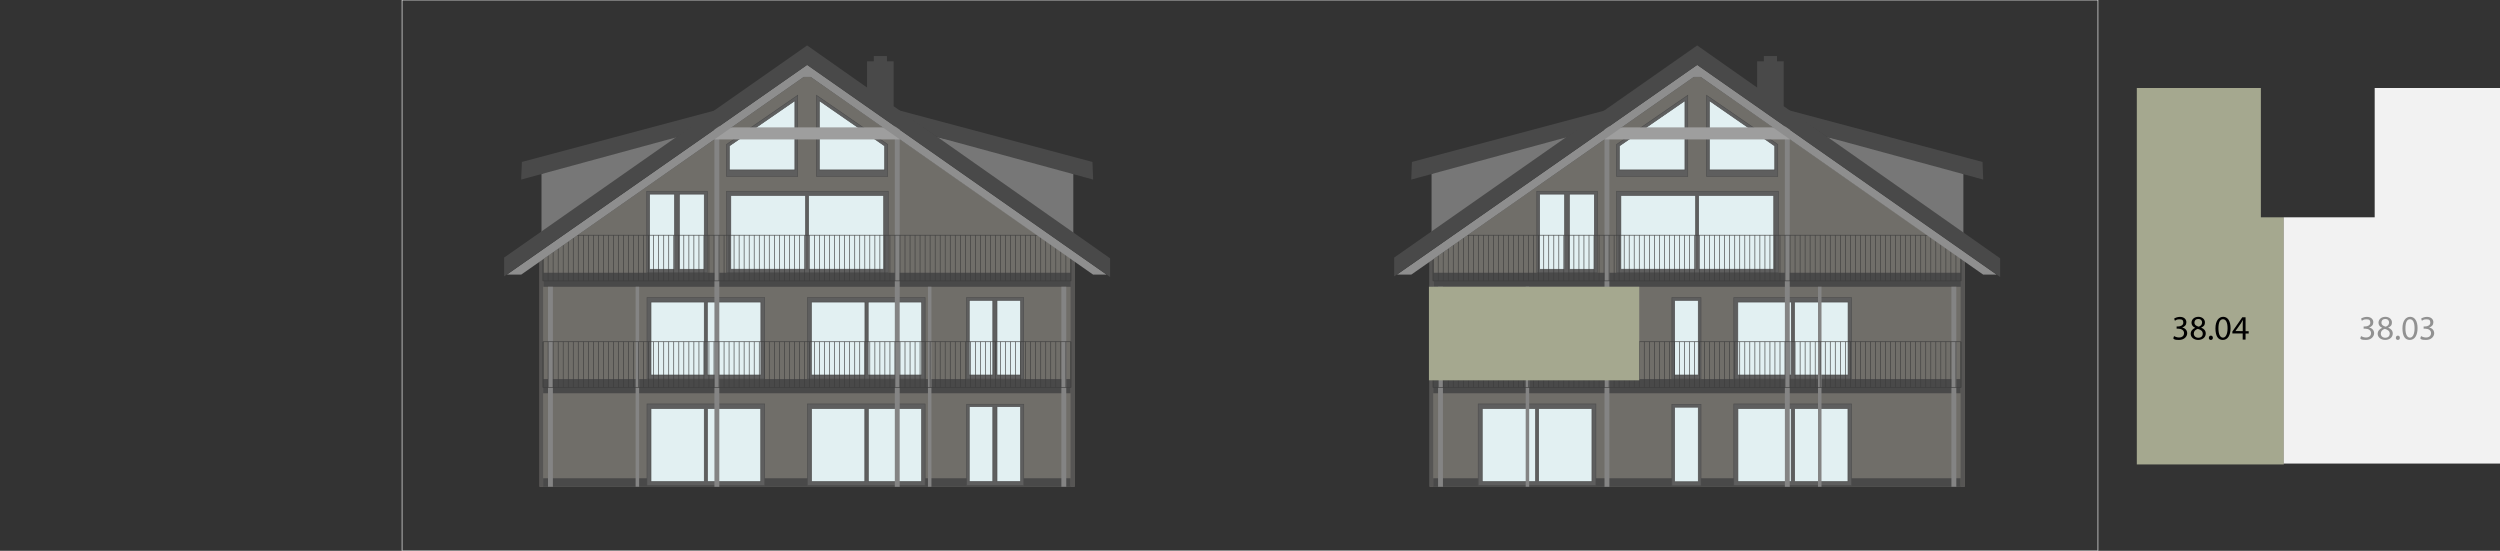 <?xml version="1.0" encoding="UTF-8"?>
<svg id="Ebene_1" xmlns="http://www.w3.org/2000/svg" version="1.1" viewBox="0 0 4000 881.3">
  <rect x="0" y="0" width="4000" height="881.3" fill="#333333" stroke="none"/>
  <!-- Generator: Adobe Illustrator 30.0.0, SVG Export Plug-In . SVG Version: 2.1.1 Build 123)  -->
  <defs>
    <style>
      .st0 {
        stroke: #3d3d3d;
      }

      .st0, .st1 {
        fill: none;
      }

      .st0, .st1, .st2, .st3 {
        stroke-miterlimit: 10;
      }

      .st4 {
        opacity: .4;
      }

      .st4, .st5 {
        isolation: isolate;
      }

      .st6 {
        fill: #777;
      }

      .st1 {
        stroke: #fff;
      }

      .st7 {
        fill: #8e8e8e;
      }

      .st8 {
        fill: #706e69;
      }

      .st2 {
        fill: #e2f0f2;
      }

      .st2, .st3 {
        stroke: #4c4c4c;
      }

      .st9 {
        fill: #848484;
      }

      .st10 {
        fill: #a5a88f;
      }

      .st11 {
        fill: #f2f2f2;
      }

      .st12 {
        fill: #494949;
      }

      .st13 {
        fill: #9e9e9e;
      }

      .st3 {
        fill: #5e5e5e;
      }

      .st14 {
        fill: #565554;
      }
    </style>
  </defs>
  <g id="Livello_1">
    <rect class="st1" x="643.3" width="2713.4" height="881.3"/>
  </g>
  <g id="facciata">
    <polygon class="st8" points="863.3 778.8 1719.4 778.8 1719.4 417.6 1297 123.1 1286 123.1 863.3 418.7 863.3 778.8"/>
    <rect class="st14" x="863.3" y="411.1" width="5.7" height="367.7"/>
    <rect class="st14" x="1712.9" y="411" width="6.5" height="367.9"/>
    <polygon class="st8" points="2287.4 778.8 3143.5 778.8 3143.5 417.6 2721.1 123.1 2710.1 123.1 2287.4 418.7 2287.4 778.8"/>
    <rect class="st14" x="2287.4" y="411.1" width="5.7" height="367.7"/>
    <rect class="st14" x="3137" y="411" width="6.5" height="367.9"/>
  </g>
  <g id="finestre">
    <rect class="st12" x="869" y="765.2" width="843.9" height="13.7"/>
    <rect class="st3" x="1034.8" y="306" width="96.9" height="130.3"/>
    <rect class="st2" x="1039.4" y="310.6" width="39.8" height="120.2"/>
    <rect class="st2" x="1087" y="310.6" width="39.8" height="120.2"/>
    <rect class="st3" x="1035.2" y="646.3" width="188.3" height="130.5"/>
    <rect class="st2" x="1041.6" y="653.8" width="85.2" height="116.7"/>
    <rect class="st2" x="1132" y="653.8" width="85.2" height="116.7"/>
    <rect class="st3" x="1291.9" y="646.3" width="188.3" height="130.5"/>
    <rect class="st2" x="1298.5" y="653.8" width="85.2" height="116.7"/>
    <rect class="st2" x="1389.3" y="653.8" width="85.2" height="116.7"/>
    <rect class="st3" x="1546.7" y="646.8" width="91.3" height="130"/>
    <rect class="st2" x="1550.8" y="650.7" width="37.7" height="119.7"/>
    <rect class="st2" x="1595.2" y="650.7" width="37.7" height="119.7"/>
    <rect class="st3" x="1035.2" y="476.1" width="188.3" height="130.4"/>
    <rect class="st2" x="1041.6" y="483.3" width="85.2" height="116.7"/>
    <rect class="st2" x="1131.8" y="483.3" width="85.6" height="116.7"/>
    <rect class="st3" x="1291.9" y="476.1" width="188.3" height="130.4"/>
    <rect class="st2" x="1298.3" y="483.3" width="85.6" height="116.7"/>
    <rect class="st2" x="1389.1" y="483.3" width="85.6" height="116.7"/>
    <rect class="st3" x="1546.4" y="476.1" width="91.5" height="130.4"/>
    <rect class="st2" x="1595.2" y="480.6" width="37.7" height="119.4"/>
    <rect class="st2" x="1550.8" y="480.6" width="37.7" height="119.4"/>
    <rect class="st3" x="1162.5" y="306" width="258.7" height="130.3"/>
    <rect class="st2" x="1293.8" y="312.8" width="120.1" height="117.9"/>
    <rect class="st2" x="1169.3" y="312.8" width="119.5" height="117.9"/>
    <polygon class="st3" points="1162.4 282.3 1276.3 282.3 1276.3 152.5 1162.4 231.1 1162.4 282.3"/>
    <polygon class="st2" points="1166.9 233.5 1166.9 271.9 1271.8 271.9 1271.8 161.1 1166.9 233.5"/>
    <polygon class="st3" points="1306.4 282.3 1306.4 152.5 1420.3 231.1 1420.3 282.3 1306.4 282.3"/>
    <polygon class="st2" points="1310.9 271.9 1415.5 271.9 1415.5 233.5 1310.9 161.1 1310.9 271.9"/>
    <rect class="st12" x="869.3" y="436.4" width="844" height="22.5"/>
    <rect class="st12" x="869" y="606.5" width="843.9" height="22.7"/>
    <rect class="st12" x="2293.1" y="765.2" width="843.9" height="13.7"/>
    <rect class="st3" x="2458.9" y="306" width="96.9" height="130.3"/>
    <rect class="st2" x="2463.5" y="310.6" width="39.8" height="120.2"/>
    <rect class="st2" x="2511.1" y="310.6" width="39.8" height="120.2"/>
    <rect class="st3" x="2365.1" y="646.3" width="188.3" height="130.5"/>
    <rect class="st2" x="2371.6" y="653.8" width="85.2" height="116.7"/>
    <rect class="st2" x="2461.9" y="653.8" width="85.2" height="116.7"/>
    <rect class="st3" x="2774.1" y="646.3" width="188.3" height="130.5"/>
    <rect class="st2" x="2780.7" y="653.8" width="85.2" height="116.7"/>
    <rect class="st2" x="2871.5" y="653.8" width="85.2" height="116.7"/>
    <rect class="st3" x="2365.1" y="476.1" width="188.3" height="130.4"/>
    <rect class="st2" x="2371.6" y="483.3" width="85.2" height="116.7"/>
    <rect class="st2" x="2461.7" y="483.3" width="85.6" height="116.7"/>
    <rect class="st3" x="2774.1" y="476.1" width="188.3" height="130.4"/>
    <rect class="st2" x="2780.5" y="483.3" width="85.6" height="116.7"/>
    <rect class="st2" x="2871.3" y="483.3" width="85.6" height="116.7"/>
    <rect class="st3" x="2675" y="476.1" width="46.6" height="130.4"/>
    <rect class="st2" x="2679.5" y="480.6" width="37.7" height="119.4"/>
    <rect class="st3" x="2675" y="646.9" width="46.6" height="130.4"/>
    <rect class="st2" x="2679.5" y="651.5" width="37.7" height="119.3"/>
    <rect class="st3" x="2586.6" y="306" width="258.7" height="130.3"/>
    <rect class="st2" x="2717.9" y="312.8" width="120.1" height="117.9"/>
    <rect class="st2" x="2593.4" y="312.8" width="119.5" height="117.9"/>
    <polygon class="st3" points="2586.5 282.3 2700.4 282.3 2700.4 152.5 2586.5 231.1 2586.5 282.3"/>
    <polygon class="st2" points="2591 233.5 2591 271.9 2695.9 271.9 2695.9 161.1 2591 233.5"/>
    <polygon class="st3" points="2730.5 282.3 2730.5 152.5 2844.4 231.1 2844.4 282.3 2730.5 282.3"/>
    <polygon class="st2" points="2735 271.9 2839.6 271.9 2839.6 233.5 2735 161.1 2735 271.9"/>
    <rect class="st12" x="2293.4" y="436.4" width="844" height="22.5"/>
    <rect class="st12" x="2293.1" y="606.5" width="843.9" height="22.7"/>
  </g>
  <g id="Livello_3">
    <rect class="st9" x="1143.1" y="194.4" width="7.8" height="584.5"/>
    <rect class="st9" x="876.8" y="458.8" width="7.8" height="320"/>
    <rect class="st9" x="1698.2" y="458.8" width="7.8" height="320"/>
    <rect class="st9" x="1484.7" y="458.8" width="5.6" height="320"/>
    <rect class="st9" x="1017" y="458.8" width="5.6" height="320"/>
    <rect class="st9" x="1431.7" y="193.8" width="7.8" height="585.1"/>
    <rect class="st9" x="2567.2" y="194.4" width="7.8" height="584.5"/>
    <rect class="st9" x="2300.9" y="458.8" width="7.8" height="320"/>
    <rect class="st9" x="3122.3" y="458.8" width="7.8" height="320"/>
    <rect class="st9" x="2908.8" y="458.8" width="5.6" height="320"/>
    <rect class="st9" x="2441.1" y="458.8" width="5.6" height="320"/>
    <rect class="st9" x="2855.8" y="193.8" width="7.8" height="585.1"/>
  </g>
  <g id="Livello_5">
    <g>
      <line class="st0" x1="868.9" y1="376.3" x2="868.9" y2="449.5"/>
      <line class="st0" x1="877" y1="376.3" x2="877" y2="449.5"/>
      <line class="st0" x1="885" y1="376.3" x2="885" y2="449.5"/>
      <line class="st0" x1="893.1" y1="376.3" x2="893.1" y2="449.5"/>
      <line class="st0" x1="901.1" y1="376.3" x2="901.1" y2="449.5"/>
      <line class="st0" x1="909.2" y1="376.3" x2="909.2" y2="449.5"/>
      <line class="st0" x1="917.2" y1="376.3" x2="917.2" y2="449.5"/>
      <line class="st0" x1="925.2" y1="376.3" x2="925.2" y2="449.5"/>
      <line class="st0" x1="933.3" y1="376.3" x2="933.3" y2="449.5"/>
      <line class="st0" x1="941.3" y1="376.3" x2="941.3" y2="449.5"/>
      <line class="st0" x1="949.4" y1="376.3" x2="949.4" y2="449.5"/>
      <line class="st0" x1="957.4" y1="376.3" x2="957.4" y2="449.5"/>
      <line class="st0" x1="965.4" y1="376.3" x2="965.4" y2="449.5"/>
      <line class="st0" x1="973.5" y1="376.3" x2="973.5" y2="449.5"/>
      <line class="st0" x1="981.5" y1="376.3" x2="981.5" y2="449.5"/>
      <line class="st0" x1="989.6" y1="376.3" x2="989.6" y2="449.5"/>
      <line class="st0" x1="997.6" y1="376.3" x2="997.6" y2="449.5"/>
      <line class="st0" x1="1005.7" y1="376.3" x2="1005.7" y2="449.5"/>
      <line class="st0" x1="1013.7" y1="376.3" x2="1013.7" y2="449.5"/>
      <line class="st0" x1="1021.7" y1="376.3" x2="1021.7" y2="449.5"/>
      <line class="st0" x1="1029.8" y1="376.3" x2="1029.8" y2="449.5"/>
      <line class="st0" x1="1037.8" y1="376.3" x2="1037.8" y2="449.5"/>
      <line class="st0" x1="1045.9" y1="376.3" x2="1045.9" y2="449.5"/>
      <line class="st0" x1="1053.9" y1="376.3" x2="1053.9" y2="449.5"/>
      <line class="st0" x1="1062" y1="376.3" x2="1062" y2="449.5"/>
      <line class="st0" x1="1070" y1="376.3" x2="1070" y2="449.5"/>
      <line class="st0" x1="1078" y1="376.3" x2="1078" y2="449.5"/>
      <line class="st0" x1="1086.1" y1="376.3" x2="1086.1" y2="449.5"/>
      <line class="st0" x1="1094.1" y1="376.3" x2="1094.1" y2="449.5"/>
      <line class="st0" x1="1102.2" y1="376.3" x2="1102.2" y2="449.5"/>
      <line class="st0" x1="1110.2" y1="376.3" x2="1110.2" y2="449.5"/>
      <line class="st0" x1="1118.3" y1="376.3" x2="1118.3" y2="449.5"/>
      <line class="st0" x1="1126.3" y1="376.3" x2="1126.3" y2="449.5"/>
      <line class="st0" x1="1134.3" y1="376.3" x2="1134.3" y2="449.5"/>
      <line class="st0" x1="1142.4" y1="376.3" x2="1142.4" y2="449.5"/>
      <line class="st0" x1="1150.4" y1="376.3" x2="1150.4" y2="449.5"/>
      <line class="st0" x1="1158.5" y1="376.3" x2="1158.5" y2="449.5"/>
      <line class="st0" x1="1166.5" y1="376.3" x2="1166.5" y2="449.5"/>
      <line class="st0" x1="1174.5" y1="376.3" x2="1174.5" y2="449.5"/>
      <line class="st0" x1="1182.6" y1="376.3" x2="1182.6" y2="449.5"/>
      <line class="st0" x1="1190.6" y1="376.3" x2="1190.6" y2="449.5"/>
      <line class="st0" x1="1198.7" y1="376.3" x2="1198.7" y2="449.5"/>
      <line class="st0" x1="1206.7" y1="376.3" x2="1206.7" y2="449.5"/>
      <line class="st0" x1="1214.8" y1="376.3" x2="1214.8" y2="449.5"/>
      <line class="st0" x1="1222.8" y1="376.3" x2="1222.8" y2="449.5"/>
      <line class="st0" x1="1230.8" y1="376.3" x2="1230.8" y2="449.5"/>
      <line class="st0" x1="1238.9" y1="376.3" x2="1238.9" y2="449.5"/>
      <line class="st0" x1="1246.9" y1="376.3" x2="1246.9" y2="449.5"/>
      <line class="st0" x1="1255" y1="376.3" x2="1255" y2="449.5"/>
      <line class="st0" x1="1263" y1="376.3" x2="1263" y2="449.5"/>
      <line class="st0" x1="1271.1" y1="376.3" x2="1271.1" y2="449.5"/>
      <line class="st0" x1="1279.1" y1="376.3" x2="1279.1" y2="449.5"/>
      <line class="st0" x1="1287.1" y1="376.3" x2="1287.1" y2="449.5"/>
      <line class="st0" x1="1295.2" y1="376.3" x2="1295.2" y2="449.5"/>
      <line class="st0" x1="1303.2" y1="376.3" x2="1303.2" y2="449.5"/>
      <line class="st0" x1="1311.3" y1="376.3" x2="1311.3" y2="449.5"/>
      <line class="st0" x1="1319.3" y1="376.3" x2="1319.3" y2="449.5"/>
      <line class="st0" x1="1327.4" y1="376.3" x2="1327.4" y2="449.5"/>
      <line class="st0" x1="1335.4" y1="376.3" x2="1335.4" y2="449.5"/>
      <line class="st0" x1="1343.5" y1="376.3" x2="1343.5" y2="449.5"/>
      <line class="st0" x1="1351.5" y1="376.3" x2="1351.5" y2="449.5"/>
      <line class="st0" x1="1359.5" y1="376.3" x2="1359.5" y2="449.5"/>
      <line class="st0" x1="1367.6" y1="376.3" x2="1367.6" y2="449.5"/>
      <line class="st0" x1="1375.6" y1="376.3" x2="1375.6" y2="449.5"/>
      <line class="st0" x1="1383.7" y1="376.3" x2="1383.7" y2="449.5"/>
      <line class="st0" x1="1391.7" y1="376.3" x2="1391.7" y2="449.5"/>
      <line class="st0" x1="1399.8" y1="376.3" x2="1399.8" y2="449.5"/>
      <line class="st0" x1="1407.8" y1="376.3" x2="1407.8" y2="449.5"/>
      <line class="st0" x1="1415.8" y1="376.3" x2="1415.8" y2="449.5"/>
      <line class="st0" x1="1423.9" y1="376.3" x2="1423.9" y2="449.5"/>
      <line class="st0" x1="1431.9" y1="376.3" x2="1431.9" y2="449.5"/>
      <line class="st0" x1="1440" y1="376.3" x2="1440" y2="449.5"/>
      <line class="st0" x1="1448" y1="376.3" x2="1448" y2="449.5"/>
      <line class="st0" x1="1456.1" y1="376.3" x2="1456.1" y2="449.5"/>
      <line class="st0" x1="1464.1" y1="376.3" x2="1464.1" y2="449.5"/>
      <line class="st0" x1="1472.1" y1="376.3" x2="1472.1" y2="449.5"/>
      <line class="st0" x1="1480.2" y1="376.3" x2="1480.2" y2="449.5"/>
      <line class="st0" x1="1488.2" y1="376.3" x2="1488.2" y2="449.5"/>
      <line class="st0" x1="1496.3" y1="376.3" x2="1496.3" y2="449.5"/>
      <line class="st0" x1="1504.3" y1="376.3" x2="1504.3" y2="449.5"/>
      <line class="st0" x1="1512.3" y1="376.3" x2="1512.3" y2="449.5"/>
      <line class="st0" x1="1520.4" y1="376.3" x2="1520.4" y2="449.5"/>
      <line class="st0" x1="1528.4" y1="376.3" x2="1528.4" y2="449.5"/>
      <line class="st0" x1="1536.5" y1="376.3" x2="1536.5" y2="449.5"/>
      <line class="st0" x1="1544.5" y1="376.3" x2="1544.5" y2="449.5"/>
      <line class="st0" x1="1552.6" y1="376.3" x2="1552.6" y2="449.5"/>
      <line class="st0" x1="1560.6" y1="376.3" x2="1560.6" y2="449.5"/>
      <line class="st0" x1="1568.6" y1="376.3" x2="1568.6" y2="449.5"/>
      <line class="st0" x1="1576.7" y1="376.3" x2="1576.7" y2="449.5"/>
      <line class="st0" x1="1584.7" y1="376.3" x2="1584.7" y2="449.5"/>
      <line class="st0" x1="1592.8" y1="376.3" x2="1592.8" y2="449.5"/>
      <line class="st0" x1="1600.8" y1="376.3" x2="1600.8" y2="449.5"/>
      <line class="st0" x1="1608.9" y1="376.3" x2="1608.9" y2="449.5"/>
      <line class="st0" x1="1616.9" y1="376.3" x2="1616.9" y2="449.5"/>
      <line class="st0" x1="1624.9" y1="376.3" x2="1624.9" y2="449.5"/>
      <line class="st0" x1="1633" y1="376.3" x2="1633" y2="449.5"/>
      <line class="st0" x1="1641" y1="376.3" x2="1641" y2="449.5"/>
      <line class="st0" x1="1649.1" y1="376.3" x2="1649.1" y2="449.5"/>
      <line class="st0" x1="1657.1" y1="376.3" x2="1657.1" y2="449.5"/>
      <line class="st0" x1="1665.2" y1="376.3" x2="1665.2" y2="449.5"/>
      <line class="st0" x1="1673.2" y1="376.3" x2="1673.2" y2="449.5"/>
      <line class="st0" x1="1681.2" y1="376.3" x2="1681.2" y2="449.5"/>
      <line class="st0" x1="1689.3" y1="376.3" x2="1689.3" y2="449.5"/>
      <line class="st0" x1="1697.3" y1="376.3" x2="1697.3" y2="449.5"/>
      <line class="st0" x1="1705.4" y1="376.3" x2="1705.4" y2="449.5"/>
      <line class="st0" x1="1713.4" y1="376.3" x2="1713.4" y2="449.5"/>
      <rect class="st0" x="868.9" y="376.3" width="844.5" height="73.1"/>
    </g>
    <g>
      <line class="st0" x1="868.9" y1="546.8" x2="868.9" y2="619.9"/>
      <line class="st0" x1="877" y1="546.8" x2="877" y2="619.9"/>
      <line class="st0" x1="885" y1="546.8" x2="885" y2="619.9"/>
      <line class="st0" x1="893.1" y1="546.8" x2="893.1" y2="619.9"/>
      <line class="st0" x1="901.1" y1="546.8" x2="901.1" y2="619.9"/>
      <line class="st0" x1="909.2" y1="546.8" x2="909.2" y2="619.9"/>
      <line class="st0" x1="917.2" y1="546.8" x2="917.2" y2="619.9"/>
      <line class="st0" x1="925.2" y1="546.8" x2="925.2" y2="619.9"/>
      <line class="st0" x1="933.3" y1="546.8" x2="933.3" y2="619.9"/>
      <line class="st0" x1="941.3" y1="546.8" x2="941.3" y2="619.9"/>
      <line class="st0" x1="949.4" y1="546.8" x2="949.4" y2="619.9"/>
      <line class="st0" x1="957.4" y1="546.8" x2="957.4" y2="619.9"/>
      <line class="st0" x1="965.4" y1="546.8" x2="965.4" y2="619.9"/>
      <line class="st0" x1="973.5" y1="546.8" x2="973.5" y2="619.9"/>
      <line class="st0" x1="981.5" y1="546.8" x2="981.5" y2="619.9"/>
      <line class="st0" x1="989.6" y1="546.8" x2="989.6" y2="619.9"/>
      <line class="st0" x1="997.6" y1="546.8" x2="997.6" y2="619.9"/>
      <line class="st0" x1="1005.7" y1="546.8" x2="1005.7" y2="619.9"/>
      <line class="st0" x1="1013.7" y1="546.8" x2="1013.7" y2="619.9"/>
      <line class="st0" x1="1021.7" y1="546.8" x2="1021.7" y2="619.9"/>
      <line class="st0" x1="1029.8" y1="546.8" x2="1029.8" y2="619.9"/>
      <line class="st0" x1="1037.8" y1="546.8" x2="1037.8" y2="619.9"/>
      <line class="st0" x1="1045.9" y1="546.8" x2="1045.9" y2="619.9"/>
      <line class="st0" x1="1053.9" y1="546.8" x2="1053.9" y2="619.9"/>
      <line class="st0" x1="1062" y1="546.8" x2="1062" y2="619.9"/>
      <line class="st0" x1="1070" y1="546.8" x2="1070" y2="619.9"/>
      <line class="st0" x1="1078" y1="546.8" x2="1078" y2="619.9"/>
      <line class="st0" x1="1086.1" y1="546.8" x2="1086.1" y2="619.9"/>
      <line class="st0" x1="1094.1" y1="546.8" x2="1094.1" y2="619.9"/>
      <line class="st0" x1="1102.2" y1="546.8" x2="1102.2" y2="619.9"/>
      <line class="st0" x1="1110.2" y1="546.8" x2="1110.2" y2="619.9"/>
      <line class="st0" x1="1118.3" y1="546.8" x2="1118.3" y2="619.9"/>
      <line class="st0" x1="1126.3" y1="546.8" x2="1126.3" y2="619.9"/>
      <line class="st0" x1="1134.3" y1="546.8" x2="1134.3" y2="619.9"/>
      <line class="st0" x1="1142.4" y1="546.8" x2="1142.4" y2="619.9"/>
      <line class="st0" x1="1150.4" y1="546.8" x2="1150.4" y2="619.9"/>
      <line class="st0" x1="1158.5" y1="546.8" x2="1158.5" y2="619.9"/>
      <line class="st0" x1="1166.5" y1="546.8" x2="1166.5" y2="619.9"/>
      <line class="st0" x1="1174.5" y1="546.8" x2="1174.5" y2="619.9"/>
      <line class="st0" x1="1182.6" y1="546.8" x2="1182.6" y2="619.9"/>
      <line class="st0" x1="1190.6" y1="546.8" x2="1190.6" y2="619.9"/>
      <line class="st0" x1="1198.7" y1="546.8" x2="1198.7" y2="619.9"/>
      <line class="st0" x1="1206.7" y1="546.8" x2="1206.7" y2="619.9"/>
      <line class="st0" x1="1214.8" y1="546.8" x2="1214.8" y2="619.9"/>
      <line class="st0" x1="1222.8" y1="546.8" x2="1222.8" y2="619.9"/>
      <line class="st0" x1="1230.8" y1="546.8" x2="1230.8" y2="619.9"/>
      <line class="st0" x1="1238.9" y1="546.8" x2="1238.9" y2="619.9"/>
      <line class="st0" x1="1246.9" y1="546.8" x2="1246.9" y2="619.9"/>
      <line class="st0" x1="1255" y1="546.8" x2="1255" y2="619.9"/>
      <line class="st0" x1="1263" y1="546.8" x2="1263" y2="619.9"/>
      <line class="st0" x1="1271.1" y1="546.8" x2="1271.1" y2="619.9"/>
      <line class="st0" x1="1279.1" y1="546.8" x2="1279.1" y2="619.9"/>
      <line class="st0" x1="1287.1" y1="546.8" x2="1287.1" y2="619.9"/>
      <line class="st0" x1="1295.2" y1="546.8" x2="1295.2" y2="619.9"/>
      <line class="st0" x1="1303.2" y1="546.8" x2="1303.2" y2="619.9"/>
      <line class="st0" x1="1311.3" y1="546.8" x2="1311.3" y2="619.9"/>
      <line class="st0" x1="1319.3" y1="546.8" x2="1319.3" y2="619.9"/>
      <line class="st0" x1="1327.4" y1="546.8" x2="1327.4" y2="619.9"/>
      <line class="st0" x1="1335.4" y1="546.8" x2="1335.4" y2="619.9"/>
      <line class="st0" x1="1343.5" y1="546.8" x2="1343.5" y2="619.9"/>
      <line class="st0" x1="1351.5" y1="546.8" x2="1351.5" y2="619.9"/>
      <line class="st0" x1="1359.5" y1="546.8" x2="1359.5" y2="619.9"/>
      <line class="st0" x1="1367.6" y1="546.8" x2="1367.6" y2="619.9"/>
      <line class="st0" x1="1375.6" y1="546.8" x2="1375.6" y2="619.9"/>
      <line class="st0" x1="1383.7" y1="546.8" x2="1383.7" y2="619.9"/>
      <line class="st0" x1="1391.7" y1="546.8" x2="1391.7" y2="619.9"/>
      <line class="st0" x1="1399.8" y1="546.8" x2="1399.8" y2="619.9"/>
      <line class="st0" x1="1407.8" y1="546.8" x2="1407.8" y2="619.9"/>
      <line class="st0" x1="1415.8" y1="546.8" x2="1415.8" y2="619.9"/>
      <line class="st0" x1="1423.9" y1="546.8" x2="1423.9" y2="619.9"/>
      <line class="st0" x1="1431.9" y1="546.8" x2="1431.9" y2="619.9"/>
      <line class="st0" x1="1440" y1="546.8" x2="1440" y2="619.9"/>
      <line class="st0" x1="1448" y1="546.8" x2="1448" y2="619.9"/>
      <line class="st0" x1="1456.1" y1="546.8" x2="1456.1" y2="619.9"/>
      <line class="st0" x1="1464.1" y1="546.8" x2="1464.1" y2="619.9"/>
      <line class="st0" x1="1472.1" y1="546.8" x2="1472.1" y2="619.9"/>
      <line class="st0" x1="1480.2" y1="546.8" x2="1480.2" y2="619.9"/>
      <line class="st0" x1="1488.2" y1="546.8" x2="1488.2" y2="619.9"/>
      <line class="st0" x1="1496.3" y1="546.8" x2="1496.3" y2="619.9"/>
      <line class="st0" x1="1504.3" y1="546.8" x2="1504.3" y2="619.9"/>
      <line class="st0" x1="1512.3" y1="546.8" x2="1512.3" y2="619.9"/>
      <line class="st0" x1="1520.4" y1="546.8" x2="1520.4" y2="619.9"/>
      <line class="st0" x1="1528.4" y1="546.8" x2="1528.4" y2="619.9"/>
      <line class="st0" x1="1536.5" y1="546.8" x2="1536.5" y2="619.9"/>
      <line class="st0" x1="1544.5" y1="546.8" x2="1544.5" y2="619.9"/>
      <line class="st0" x1="1552.6" y1="546.8" x2="1552.6" y2="619.9"/>
      <line class="st0" x1="1560.6" y1="546.8" x2="1560.6" y2="619.9"/>
      <line class="st0" x1="1568.6" y1="546.8" x2="1568.6" y2="619.9"/>
      <line class="st0" x1="1576.7" y1="546.8" x2="1576.7" y2="619.9"/>
      <line class="st0" x1="1584.7" y1="546.8" x2="1584.7" y2="619.9"/>
      <line class="st0" x1="1592.8" y1="546.8" x2="1592.8" y2="619.9"/>
      <line class="st0" x1="1600.8" y1="546.8" x2="1600.8" y2="619.9"/>
      <line class="st0" x1="1608.9" y1="546.8" x2="1608.9" y2="619.9"/>
      <line class="st0" x1="1616.9" y1="546.8" x2="1616.9" y2="619.9"/>
      <line class="st0" x1="1624.9" y1="546.8" x2="1624.9" y2="619.9"/>
      <line class="st0" x1="1633" y1="546.8" x2="1633" y2="619.9"/>
      <line class="st0" x1="1641" y1="546.8" x2="1641" y2="619.9"/>
      <line class="st0" x1="1649.1" y1="546.8" x2="1649.1" y2="619.9"/>
      <line class="st0" x1="1657.1" y1="546.8" x2="1657.1" y2="619.9"/>
      <line class="st0" x1="1665.2" y1="546.8" x2="1665.2" y2="619.9"/>
      <line class="st0" x1="1673.2" y1="546.8" x2="1673.2" y2="619.9"/>
      <line class="st0" x1="1681.2" y1="546.8" x2="1681.2" y2="619.9"/>
      <line class="st0" x1="1689.3" y1="546.8" x2="1689.3" y2="619.9"/>
      <line class="st0" x1="1697.3" y1="546.8" x2="1697.3" y2="619.9"/>
      <line class="st0" x1="1705.4" y1="546.8" x2="1705.4" y2="619.9"/>
      <line class="st0" x1="1713.4" y1="546.8" x2="1713.4" y2="619.9"/>
      <rect class="st0" x="868.9" y="546.8" width="844.5" height="73.1"/>
    </g>
    <g>
      <line class="st0" x1="2293" y1="376.3" x2="2293" y2="449.5"/>
      <line class="st0" x1="2301.1" y1="376.3" x2="2301.1" y2="449.5"/>
      <line class="st0" x1="2309.1" y1="376.3" x2="2309.1" y2="449.5"/>
      <line class="st0" x1="2317.2" y1="376.3" x2="2317.2" y2="449.5"/>
      <line class="st0" x1="2325.2" y1="376.3" x2="2325.2" y2="449.5"/>
      <line class="st0" x1="2333.2" y1="376.3" x2="2333.2" y2="449.5"/>
      <line class="st0" x1="2341.3" y1="376.3" x2="2341.3" y2="449.5"/>
      <line class="st0" x1="2349.3" y1="376.3" x2="2349.3" y2="449.5"/>
      <line class="st0" x1="2357.4" y1="376.3" x2="2357.4" y2="449.5"/>
      <line class="st0" x1="2365.4" y1="376.3" x2="2365.4" y2="449.5"/>
      <line class="st0" x1="2373.5" y1="376.3" x2="2373.5" y2="449.5"/>
      <line class="st0" x1="2381.5" y1="376.3" x2="2381.5" y2="449.5"/>
      <line class="st0" x1="2389.5" y1="376.3" x2="2389.5" y2="449.5"/>
      <line class="st0" x1="2397.6" y1="376.3" x2="2397.6" y2="449.5"/>
      <line class="st0" x1="2405.6" y1="376.3" x2="2405.6" y2="449.5"/>
      <line class="st0" x1="2413.7" y1="376.3" x2="2413.7" y2="449.5"/>
      <line class="st0" x1="2421.7" y1="376.3" x2="2421.7" y2="449.5"/>
      <line class="st0" x1="2429.8" y1="376.3" x2="2429.8" y2="449.5"/>
      <line class="st0" x1="2437.8" y1="376.3" x2="2437.8" y2="449.5"/>
      <line class="st0" x1="2445.9" y1="376.3" x2="2445.9" y2="449.5"/>
      <line class="st0" x1="2453.9" y1="376.3" x2="2453.9" y2="449.5"/>
      <line class="st0" x1="2461.9" y1="376.3" x2="2461.9" y2="449.5"/>
      <line class="st0" x1="2470" y1="376.3" x2="2470" y2="449.5"/>
      <line class="st0" x1="2478" y1="376.3" x2="2478" y2="449.5"/>
      <line class="st0" x1="2486.1" y1="376.3" x2="2486.1" y2="449.5"/>
      <line class="st0" x1="2494.1" y1="376.3" x2="2494.1" y2="449.5"/>
      <line class="st0" x1="2502.1" y1="376.3" x2="2502.1" y2="449.5"/>
      <line class="st0" x1="2510.2" y1="376.3" x2="2510.2" y2="449.5"/>
      <line class="st0" x1="2518.2" y1="376.3" x2="2518.2" y2="449.5"/>
      <line class="st0" x1="2526.3" y1="376.3" x2="2526.3" y2="449.5"/>
      <line class="st0" x1="2534.3" y1="376.3" x2="2534.3" y2="449.5"/>
      <line class="st0" x1="2542.4" y1="376.3" x2="2542.4" y2="449.5"/>
      <line class="st0" x1="2550.4" y1="376.3" x2="2550.4" y2="449.5"/>
      <line class="st0" x1="2558.5" y1="376.3" x2="2558.5" y2="449.5"/>
      <line class="st0" x1="2566.5" y1="376.3" x2="2566.5" y2="449.5"/>
      <line class="st0" x1="2574.5" y1="376.3" x2="2574.5" y2="449.5"/>
      <line class="st0" x1="2582.6" y1="376.3" x2="2582.6" y2="449.5"/>
      <line class="st0" x1="2590.6" y1="376.3" x2="2590.6" y2="449.5"/>
      <line class="st0" x1="2598.7" y1="376.3" x2="2598.7" y2="449.5"/>
      <line class="st0" x1="2606.7" y1="376.3" x2="2606.7" y2="449.5"/>
      <line class="st0" x1="2614.7" y1="376.3" x2="2614.7" y2="449.5"/>
      <line class="st0" x1="2622.8" y1="376.3" x2="2622.8" y2="449.5"/>
      <line class="st0" x1="2630.8" y1="376.3" x2="2630.8" y2="449.5"/>
      <line class="st0" x1="2638.9" y1="376.3" x2="2638.9" y2="449.5"/>
      <line class="st0" x1="2646.9" y1="376.3" x2="2646.9" y2="449.5"/>
      <line class="st0" x1="2655" y1="376.3" x2="2655" y2="449.5"/>
      <line class="st0" x1="2663" y1="376.3" x2="2663" y2="449.5"/>
      <line class="st0" x1="2671" y1="376.3" x2="2671" y2="449.5"/>
      <line class="st0" x1="2679.1" y1="376.3" x2="2679.1" y2="449.5"/>
      <line class="st0" x1="2687.1" y1="376.3" x2="2687.1" y2="449.5"/>
      <line class="st0" x1="2695.2" y1="376.3" x2="2695.2" y2="449.5"/>
      <line class="st0" x1="2703.2" y1="376.3" x2="2703.2" y2="449.5"/>
      <line class="st0" x1="2711.3" y1="376.3" x2="2711.3" y2="449.5"/>
      <line class="st0" x1="2719.3" y1="376.3" x2="2719.3" y2="449.5"/>
      <line class="st0" x1="2727.3" y1="376.3" x2="2727.3" y2="449.5"/>
      <line class="st0" x1="2735.4" y1="376.3" x2="2735.4" y2="449.5"/>
      <line class="st0" x1="2743.4" y1="376.3" x2="2743.4" y2="449.5"/>
      <line class="st0" x1="2751.5" y1="376.3" x2="2751.5" y2="449.5"/>
      <line class="st0" x1="2759.5" y1="376.3" x2="2759.5" y2="449.5"/>
      <line class="st0" x1="2767.5" y1="376.3" x2="2767.5" y2="449.5"/>
      <line class="st0" x1="2775.6" y1="376.3" x2="2775.6" y2="449.5"/>
      <line class="st0" x1="2783.6" y1="376.3" x2="2783.6" y2="449.5"/>
      <line class="st0" x1="2791.7" y1="376.3" x2="2791.7" y2="449.5"/>
      <line class="st0" x1="2799.7" y1="376.3" x2="2799.7" y2="449.5"/>
      <line class="st0" x1="2807.8" y1="376.3" x2="2807.8" y2="449.5"/>
      <line class="st0" x1="2815.8" y1="376.3" x2="2815.8" y2="449.5"/>
      <line class="st0" x1="2823.9" y1="376.3" x2="2823.9" y2="449.5"/>
      <line class="st0" x1="2831.9" y1="376.3" x2="2831.9" y2="449.5"/>
      <line class="st0" x1="2839.9" y1="376.3" x2="2839.9" y2="449.5"/>
      <line class="st0" x1="2848" y1="376.3" x2="2848" y2="449.5"/>
      <line class="st0" x1="2856" y1="376.3" x2="2856" y2="449.5"/>
      <line class="st0" x1="2864.1" y1="376.3" x2="2864.1" y2="449.5"/>
      <line class="st0" x1="2872.1" y1="376.3" x2="2872.1" y2="449.5"/>
      <line class="st0" x1="2880.2" y1="376.3" x2="2880.2" y2="449.5"/>
      <line class="st0" x1="2888.2" y1="376.3" x2="2888.2" y2="449.5"/>
      <line class="st0" x1="2896.2" y1="376.3" x2="2896.2" y2="449.5"/>
      <line class="st0" x1="2904.3" y1="376.3" x2="2904.3" y2="449.5"/>
      <line class="st0" x1="2912.3" y1="376.3" x2="2912.3" y2="449.5"/>
      <line class="st0" x1="2920.4" y1="376.3" x2="2920.4" y2="449.5"/>
      <line class="st0" x1="2928.4" y1="376.3" x2="2928.4" y2="449.5"/>
      <line class="st0" x1="2936.4" y1="376.3" x2="2936.4" y2="449.5"/>
      <line class="st0" x1="2944.5" y1="376.3" x2="2944.5" y2="449.5"/>
      <line class="st0" x1="2952.5" y1="376.3" x2="2952.5" y2="449.5"/>
      <line class="st0" x1="2960.6" y1="376.3" x2="2960.6" y2="449.5"/>
      <line class="st0" x1="2968.6" y1="376.3" x2="2968.6" y2="449.5"/>
      <line class="st0" x1="2976.7" y1="376.3" x2="2976.7" y2="449.5"/>
      <line class="st0" x1="2984.7" y1="376.3" x2="2984.7" y2="449.5"/>
      <line class="st0" x1="2992.7" y1="376.3" x2="2992.7" y2="449.5"/>
      <line class="st0" x1="3000.8" y1="376.3" x2="3000.8" y2="449.5"/>
      <line class="st0" x1="3008.8" y1="376.3" x2="3008.8" y2="449.5"/>
      <line class="st0" x1="3016.9" y1="376.3" x2="3016.9" y2="449.5"/>
      <line class="st0" x1="3024.9" y1="376.3" x2="3024.9" y2="449.5"/>
      <line class="st0" x1="3033" y1="376.3" x2="3033" y2="449.5"/>
      <line class="st0" x1="3041" y1="376.3" x2="3041" y2="449.5"/>
      <line class="st0" x1="3049.1" y1="376.3" x2="3049.1" y2="449.5"/>
      <line class="st0" x1="3057.1" y1="376.3" x2="3057.1" y2="449.5"/>
      <line class="st0" x1="3065.1" y1="376.3" x2="3065.1" y2="449.5"/>
      <line class="st0" x1="3073.2" y1="376.3" x2="3073.2" y2="449.5"/>
      <line class="st0" x1="3081.2" y1="376.3" x2="3081.2" y2="449.5"/>
      <line class="st0" x1="3089.3" y1="376.3" x2="3089.3" y2="449.5"/>
      <line class="st0" x1="3097.3" y1="376.3" x2="3097.3" y2="449.5"/>
      <line class="st0" x1="3105.3" y1="376.3" x2="3105.3" y2="449.5"/>
      <line class="st0" x1="3113.4" y1="376.3" x2="3113.4" y2="449.5"/>
      <line class="st0" x1="3121.4" y1="376.3" x2="3121.4" y2="449.5"/>
      <line class="st0" x1="3129.5" y1="376.3" x2="3129.5" y2="449.5"/>
      <line class="st0" x1="3137.5" y1="376.3" x2="3137.5" y2="449.5"/>
      <rect class="st0" x="2293" y="376.3" width="844.5" height="73.1"/>
    </g>
    <g>
      <line class="st0" x1="2293" y1="546.8" x2="2293" y2="619.9"/>
      <line class="st0" x1="2301.1" y1="546.8" x2="2301.1" y2="619.9"/>
      <line class="st0" x1="2309.1" y1="546.8" x2="2309.1" y2="619.9"/>
      <line class="st0" x1="2317.2" y1="546.8" x2="2317.2" y2="619.9"/>
      <line class="st0" x1="2325.2" y1="546.8" x2="2325.2" y2="619.9"/>
      <line class="st0" x1="2333.2" y1="546.8" x2="2333.2" y2="619.9"/>
      <line class="st0" x1="2341.3" y1="546.8" x2="2341.3" y2="619.9"/>
      <line class="st0" x1="2349.3" y1="546.8" x2="2349.3" y2="619.9"/>
      <line class="st0" x1="2357.4" y1="546.8" x2="2357.4" y2="619.9"/>
      <line class="st0" x1="2365.4" y1="546.8" x2="2365.4" y2="619.9"/>
      <line class="st0" x1="2373.5" y1="546.8" x2="2373.5" y2="619.9"/>
      <line class="st0" x1="2381.5" y1="546.8" x2="2381.5" y2="619.9"/>
      <line class="st0" x1="2389.5" y1="546.8" x2="2389.5" y2="619.9"/>
      <line class="st0" x1="2397.6" y1="546.8" x2="2397.6" y2="619.9"/>
      <line class="st0" x1="2405.6" y1="546.8" x2="2405.6" y2="619.9"/>
      <line class="st0" x1="2413.7" y1="546.8" x2="2413.7" y2="619.9"/>
      <line class="st0" x1="2421.7" y1="546.8" x2="2421.7" y2="619.9"/>
      <line class="st0" x1="2429.8" y1="546.8" x2="2429.8" y2="619.9"/>
      <line class="st0" x1="2437.8" y1="546.8" x2="2437.8" y2="619.9"/>
      <line class="st0" x1="2445.9" y1="546.8" x2="2445.9" y2="619.9"/>
      <line class="st0" x1="2453.9" y1="546.8" x2="2453.9" y2="619.9"/>
      <line class="st0" x1="2461.9" y1="546.8" x2="2461.9" y2="619.9"/>
      <line class="st0" x1="2470" y1="546.8" x2="2470" y2="619.9"/>
      <line class="st0" x1="2478" y1="546.8" x2="2478" y2="619.9"/>
      <line class="st0" x1="2486.1" y1="546.8" x2="2486.1" y2="619.9"/>
      <line class="st0" x1="2494.1" y1="546.8" x2="2494.1" y2="619.9"/>
      <line class="st0" x1="2502.1" y1="546.8" x2="2502.1" y2="619.9"/>
      <line class="st0" x1="2510.2" y1="546.8" x2="2510.2" y2="619.9"/>
      <line class="st0" x1="2518.2" y1="546.8" x2="2518.2" y2="619.9"/>
      <line class="st0" x1="2526.3" y1="546.8" x2="2526.3" y2="619.9"/>
      <line class="st0" x1="2534.3" y1="546.8" x2="2534.3" y2="619.9"/>
      <line class="st0" x1="2542.4" y1="546.8" x2="2542.4" y2="619.9"/>
      <line class="st0" x1="2550.4" y1="546.8" x2="2550.4" y2="619.9"/>
      <line class="st0" x1="2558.5" y1="546.8" x2="2558.5" y2="619.9"/>
      <line class="st0" x1="2566.5" y1="546.8" x2="2566.5" y2="619.9"/>
      <line class="st0" x1="2574.5" y1="546.8" x2="2574.5" y2="619.9"/>
      <line class="st0" x1="2582.6" y1="546.8" x2="2582.6" y2="619.9"/>
      <line class="st0" x1="2590.6" y1="546.8" x2="2590.6" y2="619.9"/>
      <line class="st0" x1="2598.7" y1="546.8" x2="2598.7" y2="619.9"/>
      <line class="st0" x1="2606.7" y1="546.8" x2="2606.7" y2="619.9"/>
      <line class="st0" x1="2614.7" y1="546.8" x2="2614.7" y2="619.9"/>
      <line class="st0" x1="2622.8" y1="546.8" x2="2622.8" y2="619.9"/>
      <line class="st0" x1="2630.8" y1="546.8" x2="2630.8" y2="619.9"/>
      <line class="st0" x1="2638.9" y1="546.8" x2="2638.9" y2="619.9"/>
      <line class="st0" x1="2646.9" y1="546.8" x2="2646.9" y2="619.9"/>
      <line class="st0" x1="2655" y1="546.8" x2="2655" y2="619.9"/>
      <line class="st0" x1="2663" y1="546.8" x2="2663" y2="619.9"/>
      <line class="st0" x1="2671" y1="546.8" x2="2671" y2="619.9"/>
      <line class="st0" x1="2679.1" y1="546.8" x2="2679.1" y2="619.9"/>
      <line class="st0" x1="2687.1" y1="546.8" x2="2687.1" y2="619.9"/>
      <line class="st0" x1="2695.2" y1="546.8" x2="2695.2" y2="619.9"/>
      <line class="st0" x1="2703.2" y1="546.8" x2="2703.2" y2="619.9"/>
      <line class="st0" x1="2711.3" y1="546.8" x2="2711.3" y2="619.9"/>
      <line class="st0" x1="2719.3" y1="546.8" x2="2719.3" y2="619.9"/>
      <line class="st0" x1="2727.3" y1="546.8" x2="2727.3" y2="619.9"/>
      <line class="st0" x1="2735.4" y1="546.8" x2="2735.4" y2="619.9"/>
      <line class="st0" x1="2743.4" y1="546.8" x2="2743.4" y2="619.9"/>
      <line class="st0" x1="2751.5" y1="546.8" x2="2751.5" y2="619.9"/>
      <line class="st0" x1="2759.5" y1="546.8" x2="2759.5" y2="619.9"/>
      <line class="st0" x1="2767.5" y1="546.8" x2="2767.5" y2="619.9"/>
      <line class="st0" x1="2775.6" y1="546.8" x2="2775.6" y2="619.9"/>
      <line class="st0" x1="2783.6" y1="546.8" x2="2783.6" y2="619.9"/>
      <line class="st0" x1="2791.7" y1="546.8" x2="2791.7" y2="619.9"/>
      <line class="st0" x1="2799.7" y1="546.8" x2="2799.7" y2="619.9"/>
      <line class="st0" x1="2807.8" y1="546.8" x2="2807.8" y2="619.9"/>
      <line class="st0" x1="2815.8" y1="546.8" x2="2815.8" y2="619.9"/>
      <line class="st0" x1="2823.9" y1="546.8" x2="2823.9" y2="619.9"/>
      <line class="st0" x1="2831.9" y1="546.8" x2="2831.9" y2="619.9"/>
      <line class="st0" x1="2839.9" y1="546.8" x2="2839.9" y2="619.9"/>
      <line class="st0" x1="2848" y1="546.8" x2="2848" y2="619.9"/>
      <line class="st0" x1="2856" y1="546.8" x2="2856" y2="619.9"/>
      <line class="st0" x1="2864.1" y1="546.8" x2="2864.1" y2="619.9"/>
      <line class="st0" x1="2872.1" y1="546.8" x2="2872.1" y2="619.9"/>
      <line class="st0" x1="2880.2" y1="546.8" x2="2880.2" y2="619.9"/>
      <line class="st0" x1="2888.2" y1="546.8" x2="2888.2" y2="619.9"/>
      <line class="st0" x1="2896.2" y1="546.8" x2="2896.2" y2="619.9"/>
      <line class="st0" x1="2904.3" y1="546.8" x2="2904.3" y2="619.9"/>
      <line class="st0" x1="2912.3" y1="546.8" x2="2912.3" y2="619.9"/>
      <line class="st0" x1="2920.4" y1="546.8" x2="2920.4" y2="619.9"/>
      <line class="st0" x1="2928.4" y1="546.8" x2="2928.4" y2="619.9"/>
      <line class="st0" x1="2936.4" y1="546.8" x2="2936.4" y2="619.9"/>
      <line class="st0" x1="2944.5" y1="546.8" x2="2944.5" y2="619.9"/>
      <line class="st0" x1="2952.5" y1="546.8" x2="2952.5" y2="619.9"/>
      <line class="st0" x1="2960.6" y1="546.8" x2="2960.6" y2="619.9"/>
      <line class="st0" x1="2968.6" y1="546.8" x2="2968.6" y2="619.9"/>
      <line class="st0" x1="2976.7" y1="546.8" x2="2976.7" y2="619.9"/>
      <line class="st0" x1="2984.7" y1="546.8" x2="2984.7" y2="619.9"/>
      <line class="st0" x1="2992.7" y1="546.8" x2="2992.7" y2="619.9"/>
      <line class="st0" x1="3000.8" y1="546.8" x2="3000.8" y2="619.9"/>
      <line class="st0" x1="3008.8" y1="546.8" x2="3008.8" y2="619.9"/>
      <line class="st0" x1="3016.9" y1="546.8" x2="3016.9" y2="619.9"/>
      <line class="st0" x1="3024.9" y1="546.8" x2="3024.9" y2="619.9"/>
      <line class="st0" x1="3033" y1="546.8" x2="3033" y2="619.9"/>
      <line class="st0" x1="3041" y1="546.8" x2="3041" y2="619.9"/>
      <line class="st0" x1="3049.1" y1="546.8" x2="3049.1" y2="619.9"/>
      <line class="st0" x1="3057.1" y1="546.8" x2="3057.1" y2="619.9"/>
      <line class="st0" x1="3065.1" y1="546.8" x2="3065.1" y2="619.9"/>
      <line class="st0" x1="3073.2" y1="546.8" x2="3073.2" y2="619.9"/>
      <line class="st0" x1="3081.2" y1="546.8" x2="3081.2" y2="619.9"/>
      <line class="st0" x1="3089.3" y1="546.8" x2="3089.3" y2="619.9"/>
      <line class="st0" x1="3097.3" y1="546.8" x2="3097.3" y2="619.9"/>
      <line class="st0" x1="3105.3" y1="546.8" x2="3105.3" y2="619.9"/>
      <line class="st0" x1="3113.4" y1="546.8" x2="3113.4" y2="619.9"/>
      <line class="st0" x1="3121.4" y1="546.8" x2="3121.4" y2="619.9"/>
      <line class="st0" x1="3129.5" y1="546.8" x2="3129.5" y2="619.9"/>
      <line class="st0" x1="3137.5" y1="546.8" x2="3137.5" y2="619.9"/>
      <rect class="st0" x="2293" y="546.8" width="844.5" height="73.1"/>
    </g>
  </g>
  <g id="Livello_4">
    <polygon class="st6" points="866.4 278.4 866.4 374.8 1079.2 229.9 1082.1 219.1 912.4 254.4 866.4 278.4"/>
    <polygon class="st6" points="1717.3 278.4 1717.3 374.8 1504.6 229.9 1497.8 219.1 1671.4 254.4 1717.3 278.4"/>
    <polygon class="st12" points="1499.7 219.4 1749 287.3 1747.9 259.1 1435.2 175.7 1499.7 219.4"/>
    <polygon class="st12" points="1083.2 219.4 833.9 287.3 835 259.1 1147.7 175.7 1083.2 219.4"/>
    <rect class="st13" x="1143.1" y="203.8" width="296.5" height="19.3"/>
    <polygon class="st7" points="833.9 439.4 811 439.4 1291.4 103.8 1770.6 439.4 1749 439.4 1297 123.1 1286 123.1 833.9 439.4"/>
    <polygon class="st12" points="806.6 412.1 806.6 442.2 1291.4 103.8 1776.1 443.2 1776.1 413.3 1291.4 72.7 806.6 412.1"/>
    <rect class="st12" x="1387.3" y="98.1" width="42.5" height="72.3"/>
    <rect class="st12" x="1398.1" y="89.7" width="21" height="11.8"/>
    <polygon class="st6" points="2290.5 278.4 2290.5 374.8 2503.3 229.9 2506.2 219.1 2336.5 254.4 2290.5 278.4"/>
    <polygon class="st6" points="3141.4 278.4 3141.4 374.8 2928.7 229.9 2921.9 219.1 3095.5 254.4 3141.4 278.4"/>
    <polygon class="st12" points="2923.8 219.4 3173.1 287.3 3172 259.1 2859.3 175.7 2923.8 219.4"/>
    <polygon class="st12" points="2507.3 219.4 2258 287.3 2259.1 259.1 2571.8 175.7 2507.3 219.4"/>
    <rect class="st13" x="2567.2" y="203.8" width="296.5" height="19.3"/>
    <polygon class="st7" points="2258 439.4 2235.1 439.4 2715.5 103.8 3194.7 439.4 3173.1 439.4 2721.1 123.1 2710.1 123.1 2258 439.4"/>
    <polygon class="st12" points="2230.7 412.1 2230.7 442.2 2715.5 103.8 3200.2 443.2 3200.2 413.3 2715.5 72.7 2230.7 412.1"/>
    <rect class="st12" x="2811.4" y="98.1" width="42.5" height="72.3"/>
    <rect class="st12" x="2822.2" y="89.7" width="21" height="11.8"/>
  </g>
  <g id="_38.04">
    <rect class="st10" x="2286.3" y="458.8" width="336.5" height="149.7"/>
  </g>
  <g>
    <g>
      <polygon class="st10" points="3617.4 347.7 3617.4 140.8 3418.9 140.8 3418.9 743.1 3455.7 743.1 3617.4 743.1 3654.1 743.1 3654.1 347.7 3617.4 347.7"/>
      <polygon class="st11" points="3799.5 140.8 3799.5 347.7 3654 347.7 3654 555.7 3654 555.7 3654 741.7 3654 741.7 3655.5 741.7 3799.5 741.7 3854.4 741.7 4000 741.7 4000 140.8 3799.5 140.8"/>
    </g>
    <g class="st4">
      <g class="st5">
        <g class="st5">
          <g class="st5">
            <path d="M3776.4,541.4l1.3-3.7c1.4.9,4.5,2.3,7.9,2.3,6.2,0,8.1-4,8.1-6.9,0-5-4.6-7.1-9.2-7.2h-2.7v-3.6h2.7c3.5,0,8-1.8,8-6s-1.8-5.4-6.3-5.4-5.6,1.3-7.2,2.4l-1.3-3.5c1.9-1.4,5.5-2.8,9.3-2.8,7,0,10.3,4.2,10.3,8.5s-2.3,6.9-6.7,8.5h0c4.4.9,8,4.2,8,9.2s-4.5,10.7-13,10.7-7.5-1.2-9.3-2.5Z"/>
            <path d="M3804.3,534.2c0-4.5,2.7-7.6,7-9.6v-.2c-4-1.8-5.7-4.9-5.7-8,0-5.7,4.8-9.5,11.1-9.5s10.4,4.3,10.4,8.8-1.5,6.3-5.9,8.4v.2c4.5,1.7,7.2,4.9,7.2,9.2,0,6.3-5.3,10.4-12.2,10.4s-11.9-4.5-11.9-9.7ZM3823.6,534c0-4.3-3-6.4-7.9-7.8-4.2,1.2-6.4,4-6.4,7.4-.2,3.6,2.6,6.8,7.1,6.8s7.1-2.7,7.1-6.4ZM3822.6,516.2c0-2.9-1.7-5.8-6.1-5.8s-6.2,2.6-6.2,5.7c0,3.6,2.7,5.5,6.8,6.6,3.1-1,5.4-3.2,5.4-6.5Z"/>
            <path d="M3833.4,540.5c0-2.1,1.3-3.5,3.2-3.5s3.2,1.4,3.2,3.5-1.3,3.4-3.3,3.4-3.2-1.5-3.2-3.4Z"/>
            <path d="M3843.9,525.5c0-12,5.2-18.6,12.4-18.6s11.8,6.7,11.8,18.1-4.5,18.9-12.4,18.9-11.7-6.5-11.8-18.4ZM3863.3,525.3c0-8.8-2.3-14.5-7.3-14.5s-7.3,5.1-7.3,14.8,2.9,14.6,7.3,14.6,7.3-5.8,7.3-14.9Z"/>
            <path d="M3872.4,541.4l1.3-3.7c1.4.9,4.5,2.3,7.9,2.3,6.2,0,8.1-4,8.1-6.9,0-5-4.6-7.1-9.2-7.2h-2.7v-3.6h2.7c3.5,0,8-1.8,8-6s-1.8-5.4-6.3-5.4-5.6,1.3-7.1,2.4l-1.3-3.5c1.9-1.4,5.5-2.8,9.3-2.8,7,0,10.3,4.2,10.3,8.5s-2.3,6.9-6.7,8.5h0c4.4.9,8,4.2,8,9.2s-4.5,10.7-13,10.7-7.5-1.2-9.3-2.5Z"/>
          </g>
        </g>
      </g>
    </g>
  </g>
  <g class="st5">
    <g class="st5">
      <g class="st5">
        <g class="st5">
          <path d="M3477.2,541.4l1.3-3.7c1.4.9,4.5,2.3,7.9,2.3,6.2,0,8.1-4,8.1-6.9,0-5-4.6-7.1-9.2-7.2h-2.7v-3.6h2.7c3.5,0,8-1.8,8-6s-1.8-5.4-6.3-5.4-5.6,1.3-7.1,2.4l-1.3-3.5c1.9-1.4,5.5-2.8,9.3-2.8,7,0,10.3,4.2,10.3,8.5s-2.3,6.9-6.7,8.5h0c4.4.9,8,4.2,8,9.2s-4.5,10.7-13,10.7-7.5-1.2-9.3-2.5Z"/>
          <path d="M3505.1,534.2c0-4.5,2.7-7.6,7-9.6v-.2c-4-1.8-5.7-4.9-5.7-8,0-5.7,4.8-9.5,11.1-9.5s10.4,4.3,10.4,8.8-1.5,6.3-5.9,8.4v.2c4.5,1.7,7.2,4.9,7.2,9.2,0,6.3-5.3,10.4-12.2,10.4s-11.9-4.5-11.9-9.7ZM3524.4,534c0-4.3-3-6.4-7.9-7.8-4.2,1.2-6.4,4-6.4,7.4-.2,3.6,2.6,6.8,7.2,6.8s7.1-2.7,7.1-6.4ZM3523.4,516.2c0-2.9-1.7-5.8-6.1-5.8s-6.2,2.6-6.2,5.7c0,3.6,2.7,5.5,6.8,6.6,3.1-1,5.4-3.2,5.4-6.5Z"/>
          <path d="M3534.2,540.5c0-2.1,1.3-3.5,3.2-3.5s3.2,1.4,3.2,3.5-1.3,3.4-3.3,3.4-3.2-1.5-3.2-3.4Z"/>
          <path d="M3544.7,525.5c0-12,5.2-18.6,12.4-18.6s11.8,6.7,11.8,18.1-4.5,18.9-12.4,18.9-11.7-6.5-11.8-18.4ZM3564.1,525.3c0-8.8-2.3-14.5-7.3-14.5s-7.3,5.1-7.3,14.8,2.9,14.6,7.3,14.6,7.3-5.8,7.3-14.9Z"/>
          <path d="M3588.4,533.5h-16.6v-3.1l15.9-22.8h5.2v22.3h5v3.7h-5v9.8h-4.6v-9.8ZM3588.4,529.8v-12c0-1.9,0-3.7.2-5.6h-.2c-1.1,2.1-2,3.6-3,5.3l-8.7,12.2h0c0,.1,11.7.1,11.7.1Z"/>
        </g>
      </g>
    </g>
  </g>
</svg>
